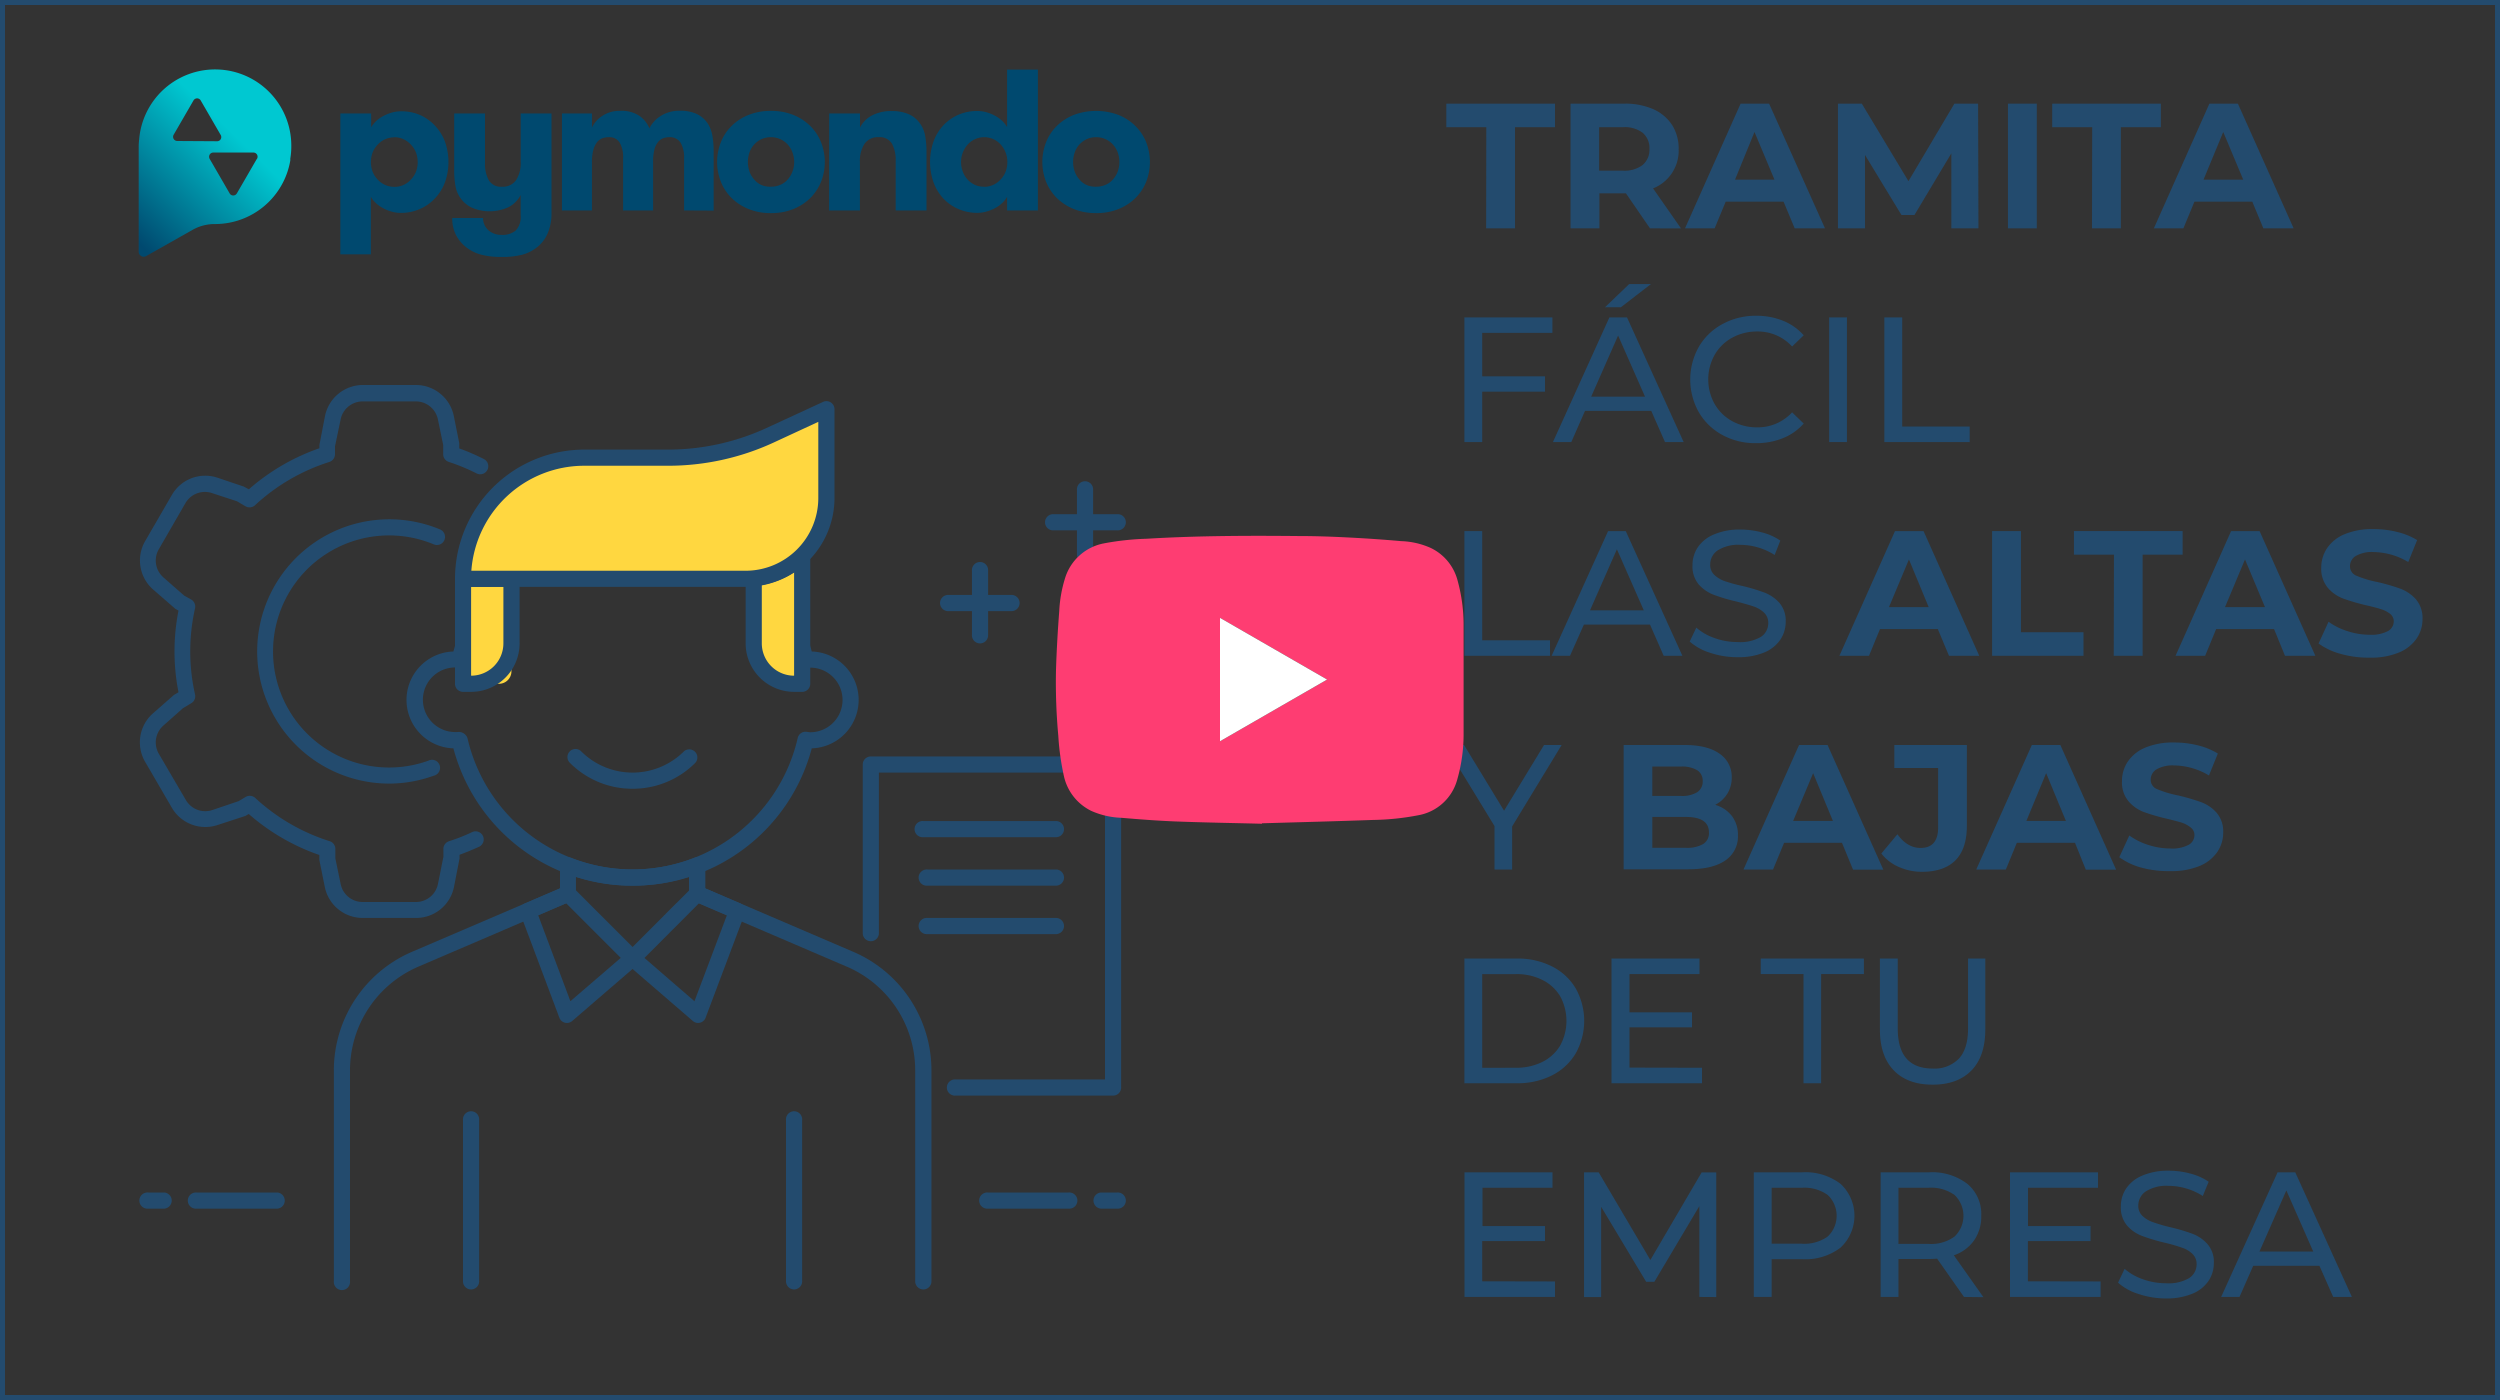<svg xmlns="http://www.w3.org/2000/svg" xmlns:xlink="http://www.w3.org/1999/xlink" viewBox="0 0 500 280"><rect x="0" y="0" width="500" height="280" fill="#333333" stroke="none"/><defs><style>.a{fill:#234b6e;}.b{fill:#ffd740;}.c{fill:#fe3d72;}.d{fill:#fff;}.e{fill:#00496f;}.f{fill:url(#a);}</style><linearGradient id="a" x1="25.97" y1="46.88" x2="46.11" y2="26.19" gradientUnits="userSpaceOnUse"><stop offset="0" stop-color="#00496f"/><stop offset="1" stop-color="#00c8d1"/></linearGradient></defs><path class="a" d="M211.31,167.44H184.66a1.62,1.62,0,1,1,0-3.23h26.65a1.62,1.62,0,0,1,0,3.23Z"/><path class="a" d="M211.31,177.13H185.47a1.62,1.62,0,1,1,0-3.23h25.84a1.62,1.62,0,0,1,0,3.23Z"/><path class="a" d="M211.31,186.82H185.47a1.62,1.62,0,1,1,0-3.23h25.84a1.62,1.62,0,0,1,0,3.23Z"/><path class="a" d="M213.73,241.73H197.58a1.62,1.62,0,1,1,0-3.23h16.15a1.62,1.62,0,1,1,0,3.23Z"/><path class="a" d="M223.42,241.73h-3.23a1.62,1.62,0,0,1,0-3.23h3.23a1.62,1.62,0,1,1,0,3.23Z"/><path class="a" d="M55.46,241.73H39.31a1.62,1.62,0,1,1,0-3.23H55.46a1.62,1.62,0,0,1,0,3.23Z"/><path class="a" d="M32.85,241.73H29.62a1.62,1.62,0,1,1,0-3.23h3.23a1.62,1.62,0,0,1,0,3.23Z"/><path class="a" d="M126.52,177.13a36.93,36.93,0,0,1-35.84-27.46,9.69,9.69,0,0,1,0-19.37,37.11,37.11,0,0,1,71.67,0,9.69,9.69,0,0,1,0,19.37A36.91,36.91,0,0,1,126.52,177.13ZM91.68,146.39a1.84,1.84,0,0,1,1.81,1.22,33.89,33.89,0,0,0,66.05,0,1.59,1.59,0,0,1,1.76-1.25,6.68,6.68,0,0,0,.75.09,6.46,6.46,0,0,0,0-12.92,3.42,3.42,0,0,0-.46,0,1.9,1.9,0,0,1-2.05-1.2,33.88,33.88,0,0,0-66,0,1.63,1.63,0,0,1-1.76,1.24,5.92,5.92,0,0,0-.74-.08,6.46,6.46,0,0,0,0,12.92,3.44,3.44,0,0,0,.45,0Z"/><path class="b" d="M92.6,115.76h9.69a0,0,0,0,1,0,0v18.5a2.5,2.5,0,0,1-2.5,2.5H92.6a0,0,0,0,1,0,0v-21A0,0,0,0,1,92.6,115.76Z"/><path class="a" d="M94.22,138.37H92.6A1.61,1.61,0,0,1,91,136.76v-21a1.61,1.61,0,0,1,1.61-1.61h9.69a1.62,1.62,0,0,1,1.62,1.61v12.92A9.7,9.7,0,0,1,94.22,138.37Zm0-3.23h0Zm0-17.76v17.76a6.47,6.47,0,0,0,6.46-6.46v-11.3Z"/><path class="b" d="M150.74,115.6v13.08a8.08,8.08,0,0,0,8.08,8.08h1.61V111.13A16,16,0,0,1,150.74,115.6Z"/><path class="a" d="M160.43,138.37h-1.61a9.7,9.7,0,0,1-9.69-9.69V115.6a1.62,1.62,0,0,1,1.45-1.61,14.45,14.45,0,0,0,8.72-4,1.62,1.62,0,0,1,2.75,1.16v25.63A1.61,1.61,0,0,1,160.43,138.37ZM152.36,117v11.68a6.47,6.47,0,0,0,6.46,6.46V114.46A17.79,17.79,0,0,1,152.36,117Z"/><path class="a" d="M126.52,157.75a17.61,17.61,0,0,1-12.56-5.2,1.61,1.61,0,0,1,2.28-2.28,14.55,14.55,0,0,0,20.55,0,1.62,1.62,0,0,1,2.29,2.28A17.62,17.62,0,0,1,126.52,157.75Z"/><path class="b" d="M149.13,115.76H92.6a24.22,24.22,0,0,1,24.23-24.22h16.81A48.62,48.62,0,0,0,154,87.08l11.33-5.23V99.61A16.15,16.15,0,0,1,149.13,115.76Z"/><path class="a" d="M149.13,117.38H92.6A1.62,1.62,0,0,1,91,115.76a25.87,25.87,0,0,1,25.84-25.84h16.81a47.17,47.17,0,0,0,19.63-4.31l11.33-5.23a1.61,1.61,0,0,1,2.29,1.47V99.61A17.79,17.79,0,0,1,149.13,117.38Zm-54.86-3.23h54.86a14.55,14.55,0,0,0,14.53-14.54V84.37l-9,4.17a50.3,50.3,0,0,1-21,4.61H116.83A22.64,22.64,0,0,0,94.27,114.15Z"/><path class="a" d="M83.2,183.59H72.52a7.73,7.73,0,0,1-7.56-6.2L63.87,172v-1a42.56,42.56,0,0,1-14.12-8.2l-.68.39L43.52,165a7.74,7.74,0,0,1-9.15-3.45L29,152.32a7.74,7.74,0,0,1,1.59-9.65L34.78,139l.92-.55a42.07,42.07,0,0,1,0-16.33l-.66-.38-4.42-3.84A7.74,7.74,0,0,1,29,108.27L34.37,99a7.7,7.7,0,0,1,9.15-3.45l5.25,1.77,1,.54a42.47,42.47,0,0,1,14.11-8.21V89L65,83.2A7.74,7.74,0,0,1,72.52,77H83.2a7.74,7.74,0,0,1,7.56,6.2l1.09,5.43v1.05a43.6,43.6,0,0,1,4.91,2.12,1.61,1.61,0,1,1-1.43,2.89,38.65,38.65,0,0,0-5.56-2.3,1.62,1.62,0,0,1-1.13-1.54V89l-1.06-5.12a4.5,4.5,0,0,0-4.39-3.6H72.52a4.49,4.49,0,0,0-4.39,3.6L67,89.27l0,1.58a1.62,1.62,0,0,1-1.13,1.54A39.39,39.39,0,0,0,51,101.05a1.62,1.62,0,0,1-1.9.21l-1.69-1-5-1.64a4.5,4.5,0,0,0-5.32,2l-5.34,9.25a4.49,4.49,0,0,0,.92,5.6l4.17,3.66,1.4.78a1.61,1.61,0,0,1,.77,1.75,39.18,39.18,0,0,0,0,17.24,1.61,1.61,0,0,1-.77,1.75l-1.66,1-3.91,3.47a4.5,4.5,0,0,0-.92,5.61L37.17,160a4.48,4.48,0,0,0,5.32,2l5.25-1.78,1.4-.84a1.63,1.63,0,0,1,1.9.2,39.26,39.26,0,0,0,14.9,8.66,1.62,1.62,0,0,1,1.13,1.54v1.9l1.06,5.12a4.48,4.48,0,0,0,4.39,3.6H83.2a4.49,4.49,0,0,0,4.39-3.6l1.09-5.43,0-1.59a1.62,1.62,0,0,1,1.13-1.54,36.83,36.83,0,0,0,4.6-1.81,1.62,1.62,0,1,1,1.36,2.94c-1.36.62-2.64,1.14-3.86,1.58v.73l-1.12,5.75A7.73,7.73,0,0,1,83.2,183.59Z"/><path class="a" d="M77.86,156.72A26.43,26.43,0,1,1,88,105.88a1.62,1.62,0,0,1-1.23,3,23.21,23.21,0,1,0-1.11,43.26,1.61,1.61,0,1,1,1.09,3A26.3,26.3,0,0,1,77.86,156.72Z"/><path class="a" d="M94.22,257.89a1.62,1.62,0,0,1-1.62-1.62V224a1.62,1.62,0,1,1,3.23,0v32.3A1.62,1.62,0,0,1,94.22,257.89Z"/><path class="a" d="M158.82,257.89a1.63,1.63,0,0,1-1.62-1.62V224a1.62,1.62,0,1,1,3.23,0v32.3A1.62,1.62,0,0,1,158.82,257.89Z"/><path class="a" d="M113.38,204.59a1.9,1.9,0,0,1-.4-.05,1.61,1.61,0,0,1-1.11-1l-7.8-20.79a1.61,1.61,0,0,1,.88-2.05l8-3.44a1.62,1.62,0,0,1,1.78.35l12.92,12.92a1.61,1.61,0,0,1-.09,2.36L114.44,204.2A1.65,1.65,0,0,1,113.38,204.59Zm-5.74-21.53,6.44,17.18,10.07-8.66-10.92-10.92Z"/><path class="a" d="M139.62,204.59a1.62,1.62,0,0,1-1.05-.39l-13.11-11.31a1.6,1.6,0,0,1-.08-2.36l12.92-12.92a1.61,1.61,0,0,1,1.78-.35l8,3.44a1.61,1.61,0,0,1,.87,2.05l-7.83,20.79a1.59,1.59,0,0,1-1.11,1A1.83,1.83,0,0,1,139.62,204.59Zm-10.73-13,10,8.66,6.48-17.18-5.59-2.4Z"/><path class="a" d="M184.66,257.89a1.63,1.63,0,0,1-1.62-1.62V214.1a22.57,22.57,0,0,0-13.7-20.78L138.8,180.23a1.62,1.62,0,0,1-1-1.48v-3.4a36.84,36.84,0,0,1-22.61,0v3.4a1.6,1.6,0,0,1-1,1.48L83.7,193.32A22.59,22.59,0,0,0,70,214.1v42.17a1.62,1.62,0,1,1-3.23,0V214.1a25.82,25.82,0,0,1,15.66-23.75L112,177.68v-4.62a1.62,1.62,0,0,1,.71-1.33,1.6,1.6,0,0,1,1.5-.17,33.76,33.76,0,0,0,24.66,0,1.58,1.58,0,0,1,1.5.17,1.61,1.61,0,0,1,.7,1.33v4.62l29.56,12.67a25.8,25.8,0,0,1,15.66,23.75v42.17A1.62,1.62,0,0,1,184.66,257.89Z"/><path class="a" d="M222.61,219.12H191.12a1.62,1.62,0,1,1,0-3.23H221V154.52H175.78v32.23a1.62,1.62,0,0,1-3.23,0V152.91a1.61,1.61,0,0,1,1.61-1.62h48.45a1.61,1.61,0,0,1,1.62,1.62v64.6A1.61,1.61,0,0,1,222.61,219.12Z"/><path class="a" d="M202.43,122.22H189.5a1.62,1.62,0,0,1,0-3.23h12.93a1.62,1.62,0,0,1,0,3.23Z"/><path class="a" d="M223.42,106.07H210.5a1.62,1.62,0,0,1,0-3.23h12.92a1.62,1.62,0,1,1,0,3.23Z"/><path class="a" d="M217,112.53a1.61,1.61,0,0,1-1.61-1.61V98a1.62,1.62,0,1,1,3.23,0v12.92A1.62,1.62,0,0,1,217,112.53Z"/><path class="a" d="M196,128.68a1.61,1.61,0,0,1-1.61-1.61V114.15a1.62,1.62,0,1,1,3.23,0v12.92A1.61,1.61,0,0,1,196,128.68Z"/><path class="a" d="M297.26,25.44h-8V20.73H311v4.71h-8V45.67h-5.77Z"/><path class="a" d="M330,45.67l-4.81-7h-5.31v7h-5.77V20.73H324.9a13.83,13.83,0,0,1,5.76,1.11A8.64,8.64,0,0,1,334.42,25a8.73,8.73,0,0,1,1.31,4.81,8.11,8.11,0,0,1-5.12,7.87l5.59,8Zm-1.46-19.11a6,6,0,0,0-4-1.12h-4.71v8.69h4.71a6,6,0,0,0,4-1.14,4,4,0,0,0,1.35-3.21A4,4,0,0,0,328.54,26.56Z"/><path class="a" d="M356.71,40.33H345.14l-2.21,5.34H337l11.12-24.94h5.7L365,45.67h-6.06Zm-1.81-4.39-4-9.54L347,35.94Z"/><path class="a" d="M390.27,45.67l0-15L382.89,43h-2.6L373,31V45.67h-5.41V20.73h4.77l9.33,15.5,9.19-15.5h4.74l.07,24.94Z"/><path class="a" d="M401.59,20.73h5.77V45.67h-5.77Z"/><path class="a" d="M418.44,25.44h-8V20.73h21.73v4.71h-8V45.67h-5.77Z"/><path class="a" d="M450.46,40.33H438.89l-2.21,5.34h-5.91l11.11-24.94h5.7l11.15,24.94h-6.06Zm-1.81-4.39-4-9.54-3.95,9.54Z"/><path class="a" d="M296.44,66.58v8.69H309v3.06H296.44V88.41h-3.56V63.48h17.6v3.1Z"/><path class="a" d="M330.25,82.18H317l-2.74,6.23h-3.67l11.29-24.93h3.52l11.33,24.93H333ZM329,79.33l-5.38-12.22-5.38,12.22Zm-3.17-22.51h4.35l-6,4.63H321Z"/><path class="a" d="M344.48,87a12.11,12.11,0,0,1-4.72-4.56,13.34,13.34,0,0,1,0-13.07,12.09,12.09,0,0,1,4.74-4.56,13.87,13.87,0,0,1,6.76-1.66,14.23,14.23,0,0,1,5.35,1,11,11,0,0,1,4.13,2.91l-2.32,2.24a9.27,9.27,0,0,0-7-3,10.2,10.2,0,0,0-5,1.25,9,9,0,0,0-3.5,3.44,10.07,10.07,0,0,0,0,9.79,9,9,0,0,0,3.5,3.44,10.2,10.2,0,0,0,5,1.25,9.32,9.32,0,0,0,7-3l2.32,2.24a11,11,0,0,1-4.15,2.92,13.94,13.94,0,0,1-5.36,1A13.7,13.7,0,0,1,344.48,87Z"/><path class="a" d="M365.83,63.48h3.56V88.41h-3.56Z"/><path class="a" d="M376.87,63.48h3.57V85.31h13.5v3.1H376.87Z"/><path class="a" d="M292.88,106.22h3.56v21.84H310v3.1H292.88Z"/><path class="a" d="M330,124.92H316.78L314,131.16h-3.67l11.29-24.94h3.53l11.33,24.94h-3.74Zm-1.24-2.85-5.38-12.21L318,122.07Z"/><path class="a" d="M342.06,130.57a11.23,11.23,0,0,1-4.12-2.26l1.32-2.78a11,11,0,0,0,3.65,2.08,13.26,13.26,0,0,0,4.58.8,8.26,8.26,0,0,0,4.63-1,3.23,3.23,0,0,0,1.53-2.79,2.76,2.76,0,0,0-.84-2.09,5.71,5.71,0,0,0-2.06-1.23q-1.23-.42-3.48-1a36,36,0,0,1-4.54-1.35,7.57,7.57,0,0,1-3-2.08,5.58,5.58,0,0,1-1.23-3.8,6.43,6.43,0,0,1,1.05-3.6,7.23,7.23,0,0,1,3.19-2.56,12.91,12.91,0,0,1,5.3-1,16.81,16.81,0,0,1,4.35.57,11.44,11.44,0,0,1,3.67,1.64L354.93,111a12.83,12.83,0,0,0-3.35-1.52,12.6,12.6,0,0,0-3.49-.51,7.66,7.66,0,0,0-4.54,1.1,3.39,3.39,0,0,0-1.51,2.85,2.71,2.71,0,0,0,.85,2.08,5.93,5.93,0,0,0,2.12,1.25,31.67,31.67,0,0,0,3.44.94,36,36,0,0,1,4.52,1.36,7.66,7.66,0,0,1,2.94,2.06,5.46,5.46,0,0,1,1.23,3.74,6.38,6.38,0,0,1-1.07,3.58,7.15,7.15,0,0,1-3.24,2.57,13.4,13.4,0,0,1-5.34.94A17.06,17.06,0,0,1,342.06,130.57Z"/><path class="a" d="M387.56,125.81H376l-2.2,5.35h-5.92L379,106.22h5.71l11.14,24.94h-6.05Zm-1.82-4.38-3.95-9.54-4,9.54Z"/><path class="a" d="M398.42,106.22h5.77v20.23H416.7v4.71H398.42Z"/><path class="a" d="M422.79,110.93h-8v-4.71h21.73v4.71h-8v20.23h-5.77Z"/><path class="a" d="M454.81,125.81H443.23l-2.2,5.35h-5.92l11.11-24.94h5.7l11.15,24.94H457ZM453,121.43,449,111.89l-4,9.54Z"/><path class="a" d="M468.15,130.78a13.49,13.49,0,0,1-4.44-2.08l2-4.35a13,13,0,0,0,3.82,1.89,14.12,14.12,0,0,0,4.41.71,7.06,7.06,0,0,0,3.64-.73,2.2,2.2,0,0,0,1.17-1.94,1.88,1.88,0,0,0-.69-1.48,5.4,5.4,0,0,0-1.79-.94c-.72-.24-1.7-.5-2.93-.78a40.49,40.49,0,0,1-4.67-1.36,7.58,7.58,0,0,1-3.12-2.17,5.91,5.91,0,0,1-1.3-4,7,7,0,0,1,1.18-3.94,7.91,7.91,0,0,1,3.54-2.79,14.45,14.45,0,0,1,5.79-1,19.2,19.2,0,0,1,4.67.57,13.85,13.85,0,0,1,4,1.63l-1.78,4.39a13.89,13.89,0,0,0-6.91-2,6.49,6.49,0,0,0-3.58.78,2.37,2.37,0,0,0-1.16,2.07,2,2,0,0,0,1.33,1.9,20.38,20.38,0,0,0,4.08,1.23,40.72,40.72,0,0,1,4.67,1.35,7.9,7.9,0,0,1,3.12,2.14,5.77,5.77,0,0,1,1.3,3.95,6.81,6.81,0,0,1-1.2,3.91,8,8,0,0,1-3.58,2.79,14.54,14.54,0,0,1-5.8,1A20.22,20.22,0,0,1,468.15,130.78Z"/><path class="a" d="M302.43,165.28v8.62H298.9v-8.69L289,149h3.81l8,13.14,8-13.14h3.52Z"/><path class="a" d="M346.38,163.2a6.21,6.21,0,0,1,1.21,3.9,5.76,5.76,0,0,1-2.54,5q-2.55,1.76-7.43,1.76H324.73V149h12.18q4.56,0,7,1.74a5.56,5.56,0,0,1,2.44,4.74,6.09,6.09,0,0,1-.87,3.24,6.24,6.24,0,0,1-2.44,2.25A6.51,6.51,0,0,1,346.38,163.2Zm-15.92-9.89v5.88h5.74a5.79,5.79,0,0,0,3.24-.75,2.5,2.5,0,0,0,1.1-2.21,2.47,2.47,0,0,0-1.1-2.19,6,6,0,0,0-3.24-.73Zm10.17,15.5a2.57,2.57,0,0,0,1.16-2.32c0-2.06-1.53-3.1-4.6-3.1h-6.73v6.17h6.73A6.39,6.39,0,0,0,340.63,168.81Z"/><path class="a" d="M368.4,168.56H356.82l-2.21,5.34H348.7L359.81,149h5.7l11.15,24.93h-6.05Zm-1.82-4.38-3.95-9.55-4,9.55Z"/><path class="a" d="M379.74,173.38a8.81,8.81,0,0,1-3.47-2.68l3.21-3.85q2,2.75,4.63,2.74,3.52,0,3.52-4.13V153.6h-8.76V149h14.5v16.17q0,4.59-2.28,6.89c-1.52,1.53-3.76,2.3-6.7,2.3A11.27,11.27,0,0,1,379.74,173.38Z"/><path class="a" d="M415,168.56H403.37l-2.2,5.34h-5.92L406.37,149h5.7l11.15,24.93h-6.06Zm-1.82-4.38-3.95-9.55-3.95,9.55Z"/><path class="a" d="M428.29,173.53a13.34,13.34,0,0,1-4.43-2.09l2-4.34a13.3,13.3,0,0,0,3.81,1.89,14.42,14.42,0,0,0,4.41.71,7.06,7.06,0,0,0,3.64-.73,2.22,2.22,0,0,0,1.17-1.94,1.85,1.85,0,0,0-.69-1.48,5.46,5.46,0,0,0-1.78-1q-1.1-.34-2.94-.78a40.72,40.72,0,0,1-4.67-1.35,7.6,7.6,0,0,1-3.12-2.18,5.86,5.86,0,0,1-1.29-4,7,7,0,0,1,1.17-3.94,7.91,7.91,0,0,1,3.54-2.8,14.45,14.45,0,0,1,5.79-1,19.2,19.2,0,0,1,4.67.57,13.86,13.86,0,0,1,4,1.64l-1.78,4.38a13.89,13.89,0,0,0-6.91-2,6.49,6.49,0,0,0-3.58.78,2.42,2.42,0,0,0-1.16,2.07,2,2,0,0,0,1.34,1.91,21,21,0,0,0,4.07,1.22,42.6,42.6,0,0,1,4.67,1.36,7.7,7.7,0,0,1,3.12,2.14,5.75,5.75,0,0,1,1.3,3.95,6.8,6.8,0,0,1-1.2,3.9,8,8,0,0,1-3.58,2.8,14.71,14.71,0,0,1-5.8,1A20.58,20.58,0,0,1,428.29,173.53Z"/><path class="a" d="M292.88,191.71h10.51a15.12,15.12,0,0,1,7,1.57,11.48,11.48,0,0,1,4.75,4.4,13.28,13.28,0,0,1,0,13,11.55,11.55,0,0,1-4.75,4.4,15.25,15.25,0,0,1-7,1.57H292.88Zm10.3,21.84a11.58,11.58,0,0,0,5.32-1.18,8.56,8.56,0,0,0,3.55-3.29,10.3,10.3,0,0,0,0-9.8A8.56,8.56,0,0,0,308.5,196a11.46,11.46,0,0,0-5.32-1.18h-6.74v18.74Z"/><path class="a" d="M340.4,213.55v3.1H322.3V191.71h17.6v3.1h-14v7.66h12.5v3h-12.5v8.05Z"/><path class="a" d="M360.7,194.81h-8.55v-3.1h20.63v3.1h-8.55v21.84H360.7Z"/><path class="a" d="M378.76,214.08q-2.77-2.85-2.78-8.19V191.71h3.57v14q0,8,7,8a6.76,6.76,0,0,0,5.24-2c1.21-1.31,1.82-3.33,1.82-6v-14h3.45v14.18q0,5.37-2.78,8.21t-7.76,2.83C383.2,216.93,380.62,216,378.76,214.08Z"/><path class="a" d="M311,256.29v3.1h-18.1V234.46h17.6v3.09h-14v7.66H309v3H296.44v8.05Z"/><path class="a" d="M339.87,259.39l0-18.17-9,15.14h-1.64l-9-15v18.06h-3.42V234.46h2.92L330.07,252l10.26-17.52h2.92l0,24.93Z"/><path class="a" d="M368.11,236.77a8.7,8.7,0,0,1,0,12.75,11.5,11.5,0,0,1-7.62,2.32h-6.16v7.55h-3.57V234.46h9.73A11.56,11.56,0,0,1,368.11,236.77Zm-2.56,10.53a5.73,5.73,0,0,0,0-8.3,8.06,8.06,0,0,0-5.17-1.45h-6.05v11.19h6.05A8.06,8.06,0,0,0,365.55,247.3Z"/><path class="a" d="M392.8,259.39l-5.38-7.66c-.67.05-1.19.07-1.57.07h-6.16v7.59h-3.56V234.46h9.72a11.56,11.56,0,0,1,7.62,2.31,7.83,7.83,0,0,1,2.78,6.38,8.32,8.32,0,0,1-1.42,4.91,8.06,8.06,0,0,1-4.06,3l5.91,8.37Zm-1.89-12.08a5.74,5.74,0,0,0,0-8.31,8.06,8.06,0,0,0-5.17-1.45h-6.05v11.23h6.05A7.94,7.94,0,0,0,390.91,247.31Z"/><path class="a" d="M420.12,256.29v3.1H402V234.46h17.6v3.09h-14v7.66h12.51v3H405.58v8.05Z"/><path class="a" d="M427.72,258.8a11,11,0,0,1-4.11-2.26l1.31-2.78a10.92,10.92,0,0,0,3.66,2.09,13.49,13.49,0,0,0,4.57.8,8.24,8.24,0,0,0,4.63-1,3.26,3.26,0,0,0,1.54-2.8,2.74,2.74,0,0,0-.84-2.08,5.49,5.49,0,0,0-2.07-1.23,34.33,34.33,0,0,0-3.47-1,37,37,0,0,1-4.54-1.36,7.5,7.5,0,0,1-3-2.08,5.57,5.57,0,0,1-1.23-3.8,6.42,6.42,0,0,1,1.05-3.59,7.24,7.24,0,0,1,3.19-2.57,13,13,0,0,1,5.31-1,16.74,16.74,0,0,1,4.34.57,11.56,11.56,0,0,1,3.67,1.64l-1.17,2.85a13,13,0,0,0-3.35-1.52,12.65,12.65,0,0,0-3.49-.51,7.73,7.73,0,0,0-4.54,1.1,3.4,3.4,0,0,0-1.52,2.85,2.74,2.74,0,0,0,.86,2.09,5.83,5.83,0,0,0,2.12,1.24,34.21,34.21,0,0,0,3.43,1,34.83,34.83,0,0,1,4.53,1.35,7.58,7.58,0,0,1,2.94,2.07,5.42,5.42,0,0,1,1.23,3.74,6.4,6.4,0,0,1-1.07,3.58,7.19,7.19,0,0,1-3.24,2.56,13.42,13.42,0,0,1-5.35.94A17.15,17.15,0,0,1,427.72,258.8Z"/><path class="a" d="M463.89,253.16H450.64l-2.74,6.23h-3.67l11.29-24.93h3.53l11.33,24.93h-3.74Zm-1.24-2.85-5.38-12.22-5.38,12.22Z"/><path class="c" d="M252.41,164.75c-5.76-.15-11.53-.24-17.29-.46-3.62-.14-7.23-.42-10.84-.73a16.12,16.12,0,0,1-6-1.37,10.17,10.17,0,0,1-5.49-6.93,51.4,51.4,0,0,1-1.13-8.11A117.12,117.12,0,0,1,211.2,134c.12-3.93.35-7.86.65-11.79a26.12,26.12,0,0,1,1.12-6.44,10.09,10.09,0,0,1,7.79-7.09,54.54,54.54,0,0,1,8.56-.93c10.16-.61,20.33-.64,30.5-.54,3.19,0,6.38.11,9.56.27q5.46.27,10.89.75a15.66,15.66,0,0,1,5.9,1.37,10,10,0,0,1,5.28,6.26,33.5,33.5,0,0,1,1.27,9.07q0,10.88,0,21.75a32.86,32.86,0,0,1-1.28,9.26,9.85,9.85,0,0,1-7.84,7.12,51,51,0,0,1-9,.93c-7.29.26-14.59.45-21.88.66h-.33ZM244,148.25l21.42-12.34L244,123.57Z"/><path class="d" d="M244,148.25V123.57l21.42,12.34Z"/><path class="e" d="M74.23,25.47a5.49,5.49,0,0,1,1-1.25,6.32,6.32,0,0,1,1.41-1,8.64,8.64,0,0,1,1.71-.7,6.81,6.81,0,0,1,1.87-.26A9.35,9.35,0,0,1,84,23a9.17,9.17,0,0,1,3,2.14A9.38,9.38,0,0,1,89,28.35a12.2,12.2,0,0,1,0,8.09A9.38,9.38,0,0,1,87,39.66a9,9,0,0,1-3,2.13,9.35,9.35,0,0,1-3.84.79,6.46,6.46,0,0,1-1.87-.27,7.58,7.58,0,0,1-1.71-.7,6.57,6.57,0,0,1-1.41-1,5,5,0,0,1-1-1.26V50.87H68.07V22.69h6.16Zm4.67,2a4.49,4.49,0,0,0-3.38,1.47,5,5,0,0,0-1,1.57,5.53,5.53,0,0,0,0,3.82,4.85,4.85,0,0,0,1,1.57,4.49,4.49,0,0,0,3.38,1.47,4.21,4.21,0,0,0,1.85-.4,4.45,4.45,0,0,0,1.45-1.07,4.85,4.85,0,0,0,1-1.57,5.53,5.53,0,0,0,0-3.82,5,5,0,0,0-1-1.57,4.6,4.6,0,0,0-1.45-1.07A4.36,4.36,0,0,0,78.9,27.44Z"/><path class="e" d="M100.27,51.39a15.65,15.65,0,0,1-4.12-.48,8.15,8.15,0,0,1-3-1.53A7.54,7.54,0,0,1,91.2,47a7.2,7.2,0,0,1-.75-3.4h6.16a3.28,3.28,0,0,0,1.15,2.52,4,4,0,0,0,2.59.86,4.16,4.16,0,0,0,2.78-.86,4,4,0,0,0,1-3.12V39a5.61,5.61,0,0,1-2.4,2.42,9.07,9.07,0,0,1-7.16.2,5.89,5.89,0,0,1-3.44-4.21,17.6,17.6,0,0,1-.29-3.48V22.69H97v9.94a6.77,6.77,0,0,0,.75,3.4,2.79,2.79,0,0,0,2.67,1.31A3.18,3.18,0,0,0,103.23,36a6.18,6.18,0,0,0,.91-3.58V22.69h6.16V42.58a10.1,10.1,0,0,1-.73,4,7.19,7.19,0,0,1-2,2.74,8.25,8.25,0,0,1-3,1.59A16,16,0,0,1,100.27,51.39Z"/><path class="e" d="M136.82,42.09V31.63a5.8,5.8,0,0,0-.7-3.08,2.5,2.5,0,0,0-2.28-1.11,3.52,3.52,0,0,0-1.29.24,2.45,2.45,0,0,0-1,.81,3.92,3.92,0,0,0-.69,1.51,9.71,9.71,0,0,0-.24,2.35v9.74h-6V31.59a5.69,5.69,0,0,0-.68-3.06,2.41,2.41,0,0,0-2.21-1.09,3.54,3.54,0,0,0-1.33.24,2.51,2.51,0,0,0-1.05.83,4.47,4.47,0,0,0-.7,1.55,9.15,9.15,0,0,0-.26,2.41v9.62h-6V22.69h6v2.82a5.72,5.72,0,0,1,2.09-2.34,6.17,6.17,0,0,1,3.5-1,6.42,6.42,0,0,1,3.9,1,5.75,5.75,0,0,1,2,2.49,6.16,6.16,0,0,1,2.33-2.51,6.89,6.89,0,0,1,3.74-1,7.73,7.73,0,0,1,3.43.66,5.6,5.6,0,0,1,2.09,1.77,6.58,6.58,0,0,1,1,2.54,16.8,16.8,0,0,1,.26,3v12Z"/><path class="e" d="M154.17,42.62a11.63,11.63,0,0,1-4.49-.83,10.27,10.27,0,0,1-3.38-2.21,9.51,9.51,0,0,1-2.13-3.24,10.75,10.75,0,0,1,0-7.89,9.32,9.32,0,0,1,2.13-3.24A10.14,10.14,0,0,1,149.68,23a11.63,11.63,0,0,1,4.49-.82,11.76,11.76,0,0,1,4.53.82,10.35,10.35,0,0,1,3.38,2.22,9.61,9.61,0,0,1,2.13,3.24,10.75,10.75,0,0,1,0,7.89,9.81,9.81,0,0,1-2.13,3.24,10.48,10.48,0,0,1-3.38,2.21A11.76,11.76,0,0,1,154.17,42.62Zm0-5.28a4.59,4.59,0,0,0,1.91-.38,4,4,0,0,0,1.47-1.07,5,5,0,0,0,.94-1.57,5.44,5.44,0,0,0,0-3.84,4.76,4.76,0,0,0-.94-1.57,4.49,4.49,0,0,0-3.38-1.47,4.44,4.44,0,0,0-1.89.4,4.56,4.56,0,0,0-2.38,2.64,5.92,5.92,0,0,0,0,3.84,4.77,4.77,0,0,0,.93,1.57A4.06,4.06,0,0,0,152.28,37,4.43,4.43,0,0,0,154.17,37.34Z"/><path class="e" d="M165.84,22.69H172v2.82a5.67,5.67,0,0,1,2.43-2.44,8.38,8.38,0,0,1,3.93-.86,8.26,8.26,0,0,1,3.26.58,5.33,5.33,0,0,1,2.17,1.63A5.86,5.86,0,0,1,185,27a18.12,18.12,0,0,1,.3,3.56V42.09h-6.16V32.15a6.91,6.91,0,0,0-.74-3.4,2.82,2.82,0,0,0-2.68-1.31,3.2,3.2,0,0,0-2.82,1.33,6.23,6.23,0,0,0-.92,3.58v9.74h-6.16Z"/><path class="e" d="M201.42,39.36a5.14,5.14,0,0,1-1,1.26,6.43,6.43,0,0,1-1.39,1,8.59,8.59,0,0,1-1.71.68,6.63,6.63,0,0,1-1.85.27,9.37,9.37,0,0,1-3.85-.79,9,9,0,0,1-3-2.13,9.54,9.54,0,0,1-1.93-3.22,12.37,12.37,0,0,1,0-8.09,9.54,9.54,0,0,1,1.93-3.22,9.17,9.17,0,0,1,3-2.14,9.36,9.36,0,0,1,3.85-.78,7,7,0,0,1,1.85.26,8.64,8.64,0,0,1,1.71.7,7,7,0,0,1,1.39,1,5.72,5.72,0,0,1,1,1.25V13.92h6.16V42.09h-6.16Zm-4.63-2a4.29,4.29,0,0,0,1.89-.4,4.45,4.45,0,0,0,1.45-1.07,4.68,4.68,0,0,0,1-1.57,5.3,5.3,0,0,0,.34-1.91,5.16,5.16,0,0,0-1.29-3.46,4.37,4.37,0,0,0-1.45-1.09,4.45,4.45,0,0,0-5.23,1.09,5.09,5.09,0,0,0-.94,1.57,5.16,5.16,0,0,0-.35,1.89,5.31,5.31,0,0,0,.35,1.91,4.66,4.66,0,0,0,.94,1.57,4.56,4.56,0,0,0,1.45,1.07A4.29,4.29,0,0,0,196.79,37.34Z"/><path class="e" d="M219.21,42.62a11.66,11.66,0,0,1-4.49-.83,10.48,10.48,0,0,1-3.38-2.21,9.81,9.81,0,0,1-2.13-3.24,10.89,10.89,0,0,1,0-7.89,9.61,9.61,0,0,1,2.13-3.24A10.35,10.35,0,0,1,214.72,23a12.81,12.81,0,0,1,9,0,10.14,10.14,0,0,1,3.38,2.22,9.49,9.49,0,0,1,2.14,3.24,10.89,10.89,0,0,1,0,7.89,9.69,9.69,0,0,1-2.14,3.24,10.27,10.27,0,0,1-3.38,2.21A11.76,11.76,0,0,1,219.21,42.62Zm0-5.28a4.56,4.56,0,0,0,1.91-.38,4,4,0,0,0,1.47-1.07,5,5,0,0,0,.95-1.57,5.59,5.59,0,0,0,0-3.84,4.78,4.78,0,0,0-.95-1.57,4.49,4.49,0,0,0-3.38-1.47,4.44,4.44,0,0,0-1.89.4,4.71,4.71,0,0,0-1.45,1.07,4.55,4.55,0,0,0-.92,1.57,5.75,5.75,0,0,0,0,3.84,4.75,4.75,0,0,0,.92,1.57A4.15,4.15,0,0,0,217.32,37,4.43,4.43,0,0,0,219.21,37.34Z"/><path class="f" d="M58.26,29a15.24,15.24,0,0,0-30.43-1.1,11.72,11.72,0,0,0-.09,1.33h0a2.09,2.09,0,0,0,0,.25h0V50.38a1,1,0,0,0,1.47.85L38.46,46A9,9,0,0,1,43,44.81h0A15.27,15.27,0,0,0,58.06,32.09l0-.14,0-.24h0A14.89,14.89,0,0,0,58.26,29Zm-22.83-.8A.84.84,0,0,1,34.7,27l4-6.91a.83.83,0,0,1,1.44,0l4,6.91a.83.83,0,0,1-.72,1.25Zm15.94,3.57-4,6.91a.83.83,0,0,1-1.44,0l-4-6.91a.84.84,0,0,1,.73-1.26h8A.83.83,0,0,1,51.37,31.81Z"/><path class="a" d="M499,1V279H1V1H499m1-1H0V280H500V0Z"/></svg>